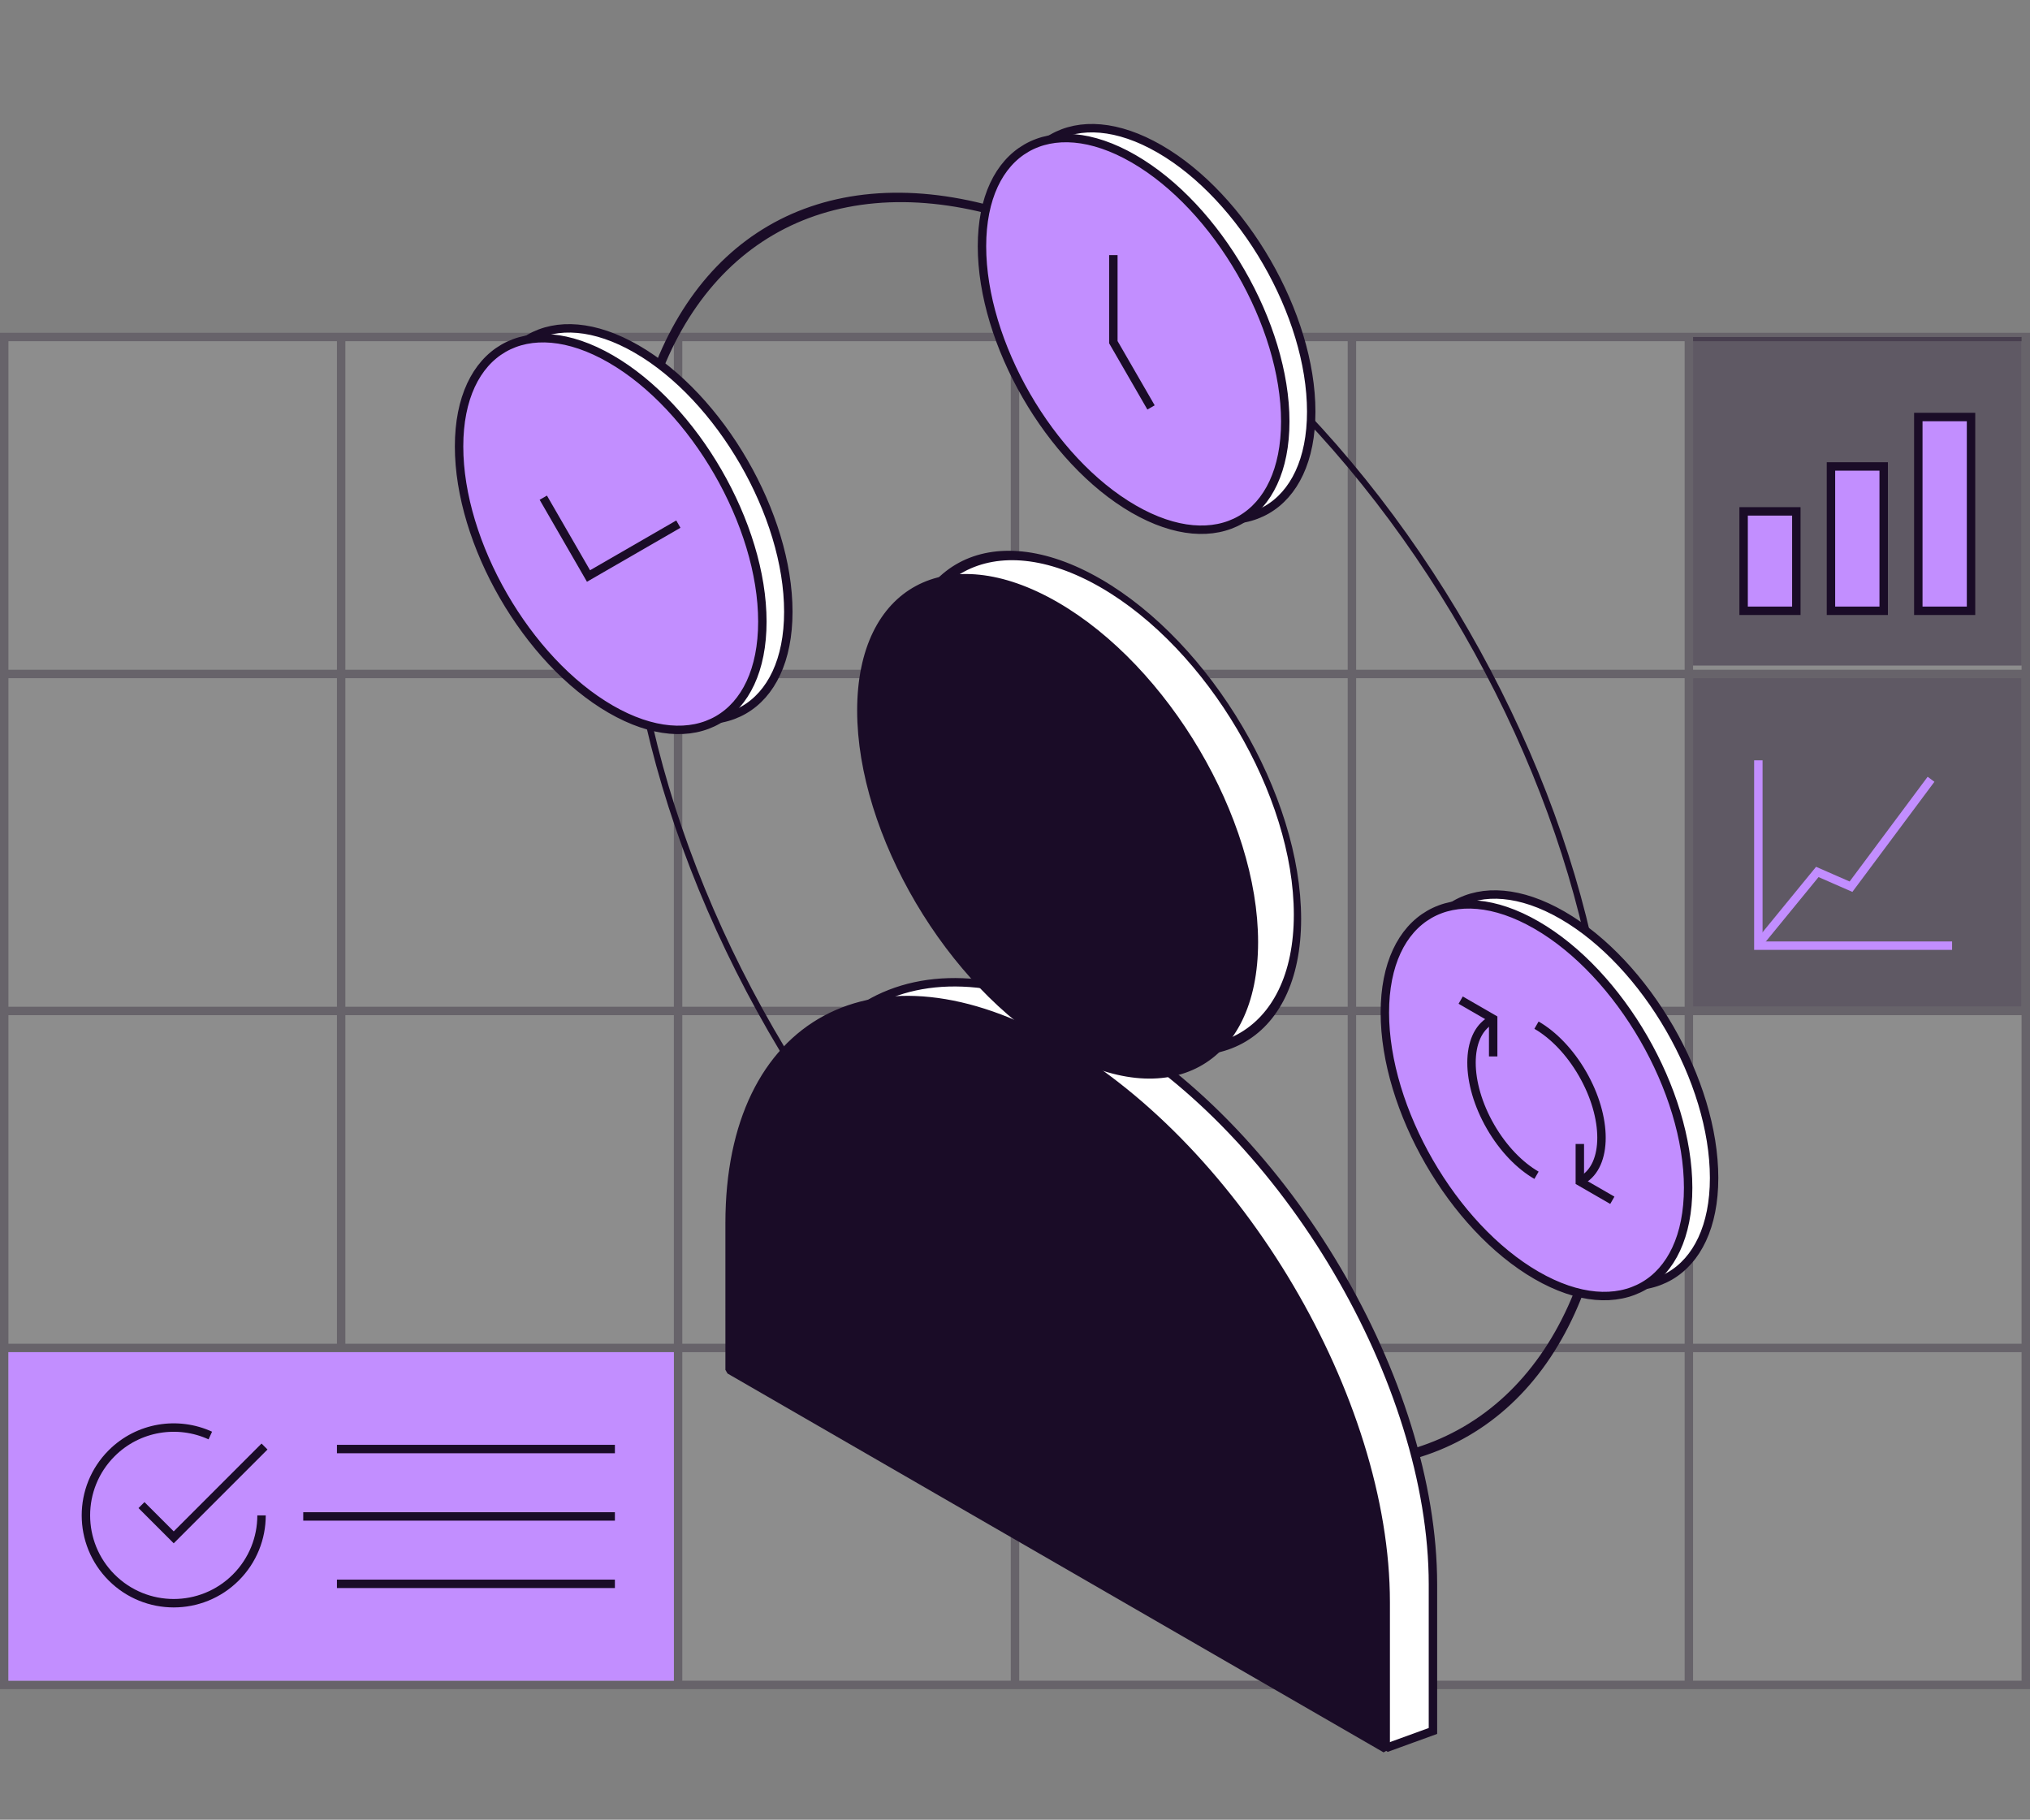 <svg width="482" height="432" viewBox="0 0 482 432" fill="none" xmlns="http://www.w3.org/2000/svg">
<rect x="0" y="0" width="482" height="432" fill="#808080" stroke="none"/>
<g opacity="0.25">
<path d="M1 80H481V400H1V80Z" fill="white" fill-opacity="0.4" stroke="#1A0C27" stroke-width="2"/>
<path d="M1 320H481" stroke="#1A0C27" stroke-width="2"/>
<path d="M1 240H481" stroke="#1A0C27" stroke-width="2"/>
<path d="M1 160H481" stroke="#1A0C27" stroke-width="2"/>
<path d="M161 80V400" stroke="#1A0C27" stroke-width="2"/>
<path d="M81 80V320" stroke="#1A0C27" stroke-width="2"/>
<path d="M241 80V400" stroke="#1A0C27" stroke-width="2"/>
<path d="M321 80V400" stroke="#1A0C27" stroke-width="2"/>
<path d="M401 80V400" stroke="#1A0C27" stroke-width="2"/>
</g>
<path d="M2 321L160 321L160 399L2 399L2 321Z" fill="#C28EFF"/>
<path d="M62.1 359.75C62.1 365.086 60.064 370.422 55.993 374.493C47.851 382.635 34.649 382.635 26.507 374.493C18.364 366.351 18.364 353.149 26.507 345.007C32.843 338.671 42.242 337.265 49.937 340.79" stroke="#1A0C27" stroke-width="2"/>
<path d="M62.1 344.112L41.25 364.962L34.3 358.012" stroke="#1A0C27" stroke-width="2" stroke-linecap="square"/>
<path d="M73 360H145" stroke="#1A0C27" stroke-width="2" stroke-linecap="square"/>
<path d="M81 344H145" stroke="#1A0C27" stroke-width="2" stroke-linecap="square"/>
<path d="M81 376H145" stroke="#1A0C27" stroke-width="2" stroke-linecap="square"/>
<circle cx="135.487" cy="135.487" r="134.487" transform="matrix(0.866 0.5 3.18907e-05 1 148.231 -6)" stroke="#1A0C27" stroke-width="2"/>
<path d="M334.981 238.059C334.98 215.096 351.1 205.79 370.986 217.271C390.871 228.753 406.992 256.676 406.993 279.638C406.994 302.6 390.874 311.907 370.988 300.425C351.103 288.944 334.982 261.021 334.981 238.059Z" fill="white" stroke="#1A0C27" stroke-width="2"/>
<path d="M328.818 240.399C328.817 217.436 344.937 208.13 364.823 219.611C384.708 231.093 400.829 259.016 400.83 281.978C400.831 304.94 384.711 314.247 364.825 302.765C344.94 291.284 328.819 263.361 328.818 240.399Z" fill="#C28EFF" stroke="#1A0C27" stroke-width="2"/>
<path d="M375.736 280.088C378.749 278.349 380.256 274.658 380.256 270.098C380.256 265.538 378.749 260.108 375.736 254.889C372.722 249.67 368.773 245.65 364.824 243.37M353.913 242.288C350.9 244.028 349.393 247.718 349.393 252.278C349.394 256.839 350.9 262.269 353.913 267.488C356.927 272.707 360.876 276.727 364.825 279.007" stroke="#1A0C27" stroke-width="2"/>
<path d="M375.112 271.583L375.113 280.493L382.829 284.948" stroke="#1A0C27" stroke-width="2"/>
<path d="M354.537 250.794L354.537 241.883L346.82 237.428" stroke="#1A0C27" stroke-width="2"/>
<path d="M115.164 103.652C115.164 80.69 131.284 71.383 151.169 82.865C171.055 94.346 187.176 122.269 187.177 145.231C187.177 168.194 171.057 177.5 151.172 166.019C131.286 154.537 115.165 126.614 115.164 103.652Z" fill="white" stroke="#1A0C27" stroke-width="2"/>
<path d="M109.001 105.992C109.001 83.03 125.12 73.723 145.006 85.205C164.892 96.686 181.013 124.609 181.014 147.571C181.014 170.534 164.894 179.841 145.009 168.359C125.123 156.877 109.002 128.954 109.001 105.992Z" fill="#C28EFF" stroke="#1A0C27" stroke-width="2"/>
<path d="M239.322 56.136C239.322 33.173 255.442 23.866 275.327 35.348C295.213 46.83 311.334 74.753 311.335 97.715C311.335 120.677 295.215 129.984 275.33 118.502C255.444 107.02 239.323 79.098 239.322 56.136Z" fill="white" stroke="#1A0C27" stroke-width="2"/>
<path d="M233.159 58.476C233.159 35.514 249.278 26.207 269.164 37.689C289.05 49.17 305.171 77.093 305.171 100.055C305.172 123.018 289.052 132.324 269.167 120.843C249.281 109.361 233.16 81.438 233.159 58.476Z" fill="#C28EFF" stroke="#1A0C27" stroke-width="2"/>
<path d="M160.2 124.927L139.733 136.743L129.499 119.017" stroke="#1A0C27" stroke-width="2" stroke-linecap="square"/>
<path d="M264.353 60.567L264.353 81.229L273.3 96.725" stroke="#1A0C27" stroke-width="2"/>
<path d="M262.341 244.145C219.323 219.307 184.451 238.124 184.452 286.175L184.453 320.976L329.621 414.781L340.237 410.925L340.236 376.123C340.235 328.072 305.36 268.984 262.341 244.145Z" fill="white" stroke="#1A0C27" stroke-width="2"/>
<path d="M251.127 248.367C208.108 223.529 173.236 242.346 173.237 290.397L173.239 325.199L329.022 415.147L329.021 380.346C329.02 332.295 294.145 273.206 251.127 248.367Z" fill="#1A0C27" stroke="#1A0C27" stroke-width="2" stroke-linejoin="bevel"/>
<ellipse cx="53.966" cy="52.202" rx="53.966" ry="52.202" transform="matrix(0.866 0.5 3.18684e-05 1 214.601 111.464)" fill="white" stroke="#1A0C27" stroke-width="2"/>
<ellipse cx="53.966" cy="52.202" rx="53.966" ry="52.202" transform="matrix(0.866 0.5 3.18685e-05 1 204.386 116.979)" fill="#1A0C27" stroke="#1A0C27" stroke-width="2"/>
<path d="M402 80L480 80L480 158L402 158L402 80Z" fill="#1A0C27" fill-opacity="0.4"/>
<rect x="414" y="121.4" width="12.518" height="23.6" fill="#C28EFF" stroke="#1A0C27" stroke-width="2"/>
<rect x="434.741" y="110.733" width="12.518" height="34.267" fill="#C28EFF" stroke="#1A0C27" stroke-width="2"/>
<rect x="455.481" y="99" width="12.518" height="46" fill="#C28EFF" stroke="#1A0C27" stroke-width="2"/>
<path d="M402 161L480 161L480 239L402 239L402 161Z" fill="#1A0C27" fill-opacity="0.4"/>
<path d="M417.5 180.5V224.5H463.5" stroke="#C28EFF" stroke-width="2"/>
<path d="M418 223.5L431.5 207L439.5 210.5L458.5 185" stroke="#C28EFF" stroke-width="2"/>
</svg>
